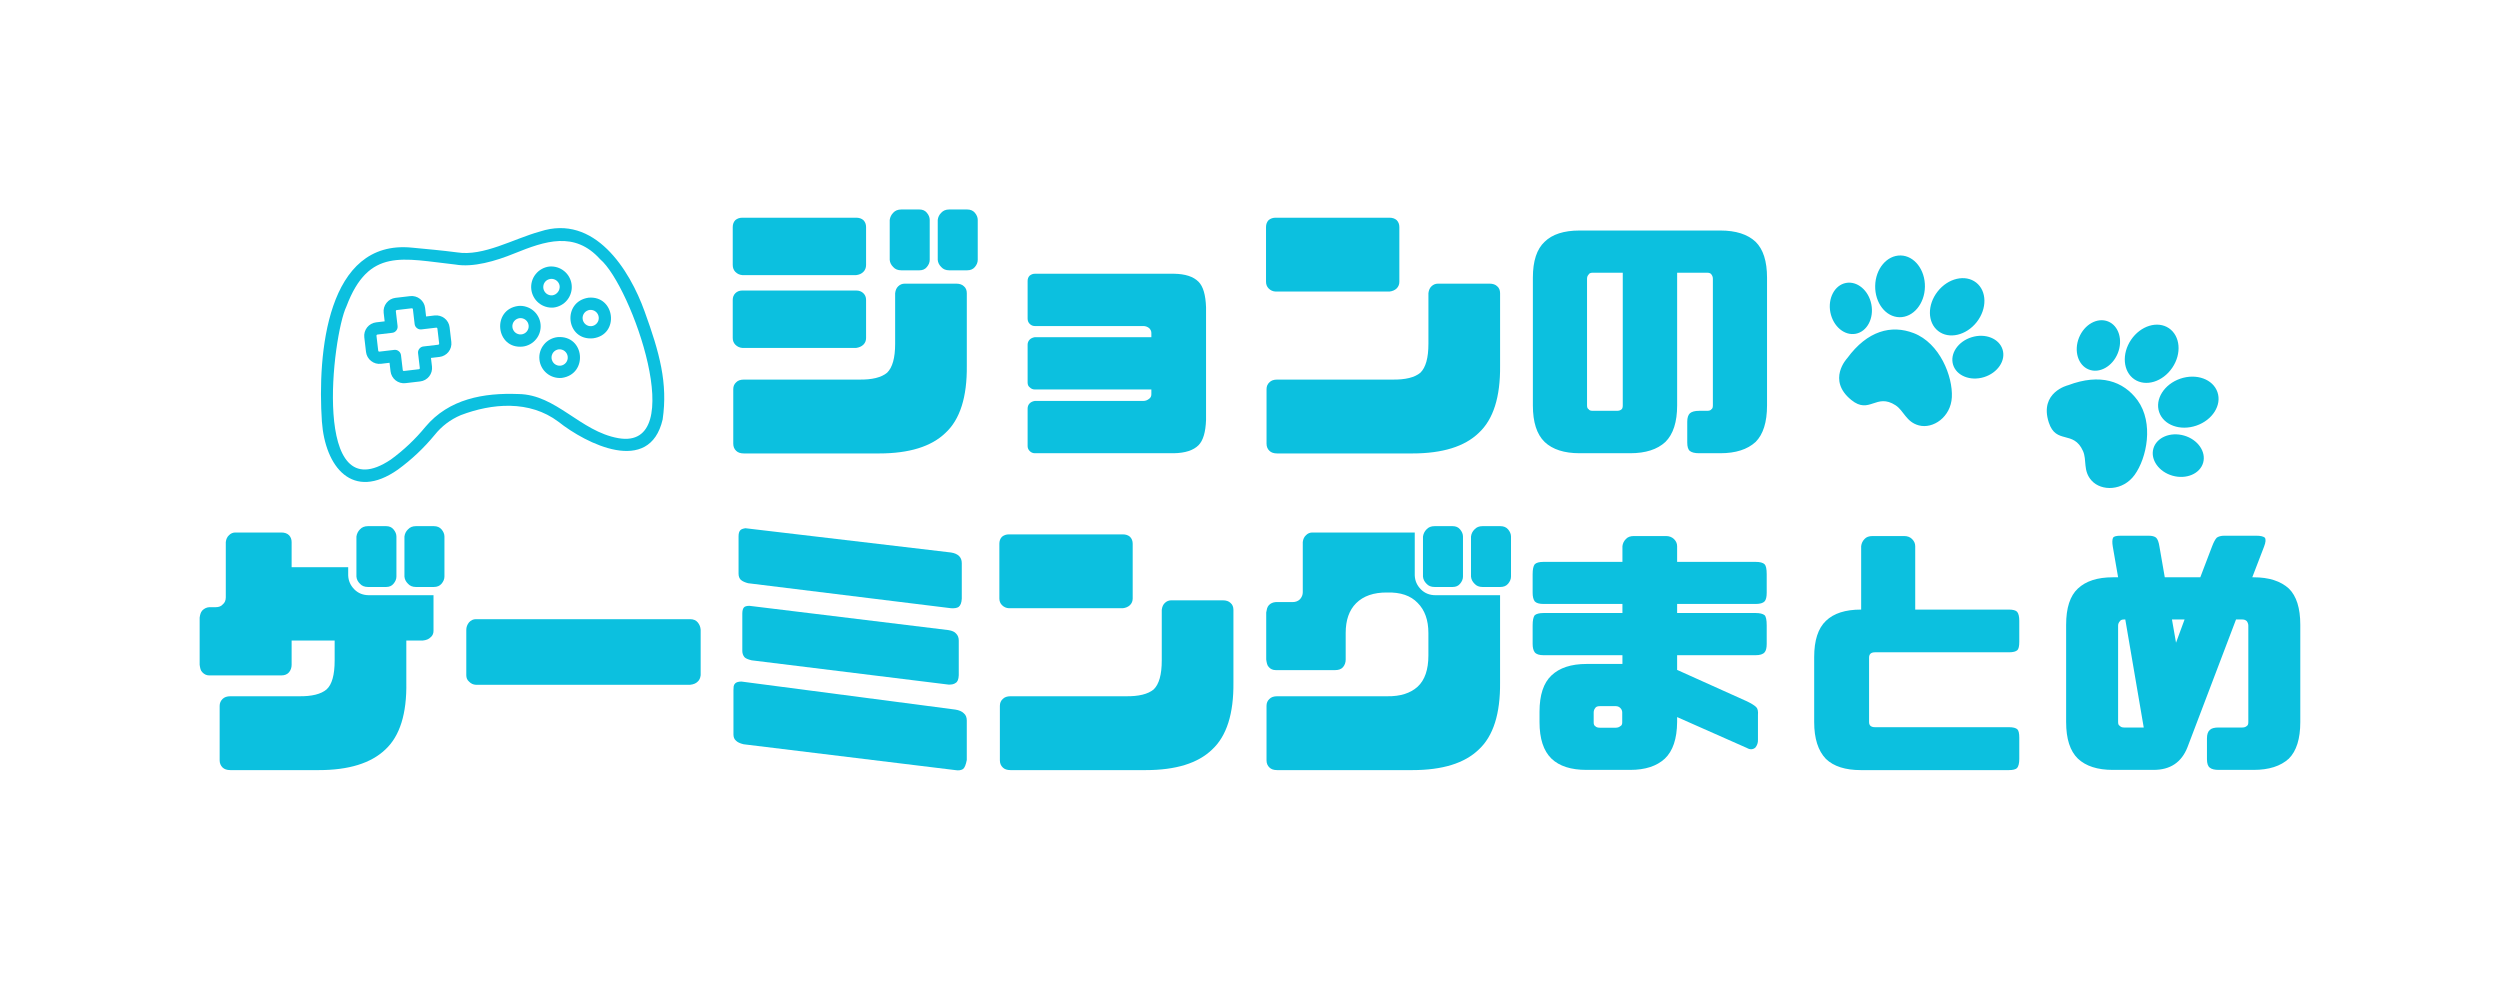 <svg xmlns="http://www.w3.org/2000/svg" xmlns:xlink="http://www.w3.org/1999/xlink" width="500" zoomAndPan="magnify" viewBox="0 0 375 150" height="200" preserveAspectRatio="xMidYMid meet" version="1.0"><defs><g/><clipPath id="c9f1b10d63"><path d="M 54 44 L 68 44 L 68 58 L 54 58 Z M 54 44 " clip-rule="nonzero"/></clipPath><clipPath id="730db01c45"><path d="M 41.918 36.699 L 99.273 29.961 L 104.086 70.93 L 46.73 77.668 Z M 41.918 36.699 " clip-rule="nonzero"/></clipPath><clipPath id="83836c2df5"><path d="M 41.918 36.699 L 99.273 29.961 L 104.086 70.93 L 46.73 77.668 Z M 41.918 36.699 " clip-rule="nonzero"/></clipPath><clipPath id="2ffc9de4ab"><path d="M 80 50 L 87 50 L 87 57 L 80 57 Z M 80 50 " clip-rule="nonzero"/></clipPath><clipPath id="b90d24c79a"><path d="M 41.918 36.699 L 99.273 29.961 L 104.086 70.93 L 46.73 77.668 Z M 41.918 36.699 " clip-rule="nonzero"/></clipPath><clipPath id="a434344abb"><path d="M 41.918 36.699 L 99.273 29.961 L 104.086 70.93 L 46.73 77.668 Z M 41.918 36.699 " clip-rule="nonzero"/></clipPath><clipPath id="d132f8f215"><path d="M 75 45 L 82 45 L 82 53 L 75 53 Z M 75 45 " clip-rule="nonzero"/></clipPath><clipPath id="5fdb767aae"><path d="M 41.918 36.699 L 99.273 29.961 L 104.086 70.93 L 46.73 77.668 Z M 41.918 36.699 " clip-rule="nonzero"/></clipPath><clipPath id="7b92b0a661"><path d="M 41.918 36.699 L 99.273 29.961 L 104.086 70.93 L 46.73 77.668 Z M 41.918 36.699 " clip-rule="nonzero"/></clipPath><clipPath id="060366bc67"><path d="M 85 44 L 92 44 L 92 51 L 85 51 Z M 85 44 " clip-rule="nonzero"/></clipPath><clipPath id="943782ca6a"><path d="M 41.918 36.699 L 99.273 29.961 L 104.086 70.93 L 46.73 77.668 Z M 41.918 36.699 " clip-rule="nonzero"/></clipPath><clipPath id="d8230191d5"><path d="M 41.918 36.699 L 99.273 29.961 L 104.086 70.93 L 46.73 77.668 Z M 41.918 36.699 " clip-rule="nonzero"/></clipPath><clipPath id="8da850606c"><path d="M 79 39 L 86 39 L 86 47 L 79 47 Z M 79 39 " clip-rule="nonzero"/></clipPath><clipPath id="df5ce5d1b2"><path d="M 41.918 36.699 L 99.273 29.961 L 104.086 70.93 L 46.73 77.668 Z M 41.918 36.699 " clip-rule="nonzero"/></clipPath><clipPath id="be56e694d7"><path d="M 41.918 36.699 L 99.273 29.961 L 104.086 70.93 L 46.73 77.668 Z M 41.918 36.699 " clip-rule="nonzero"/></clipPath><clipPath id="1d51a3044c"><path d="M 48 34 L 100 34 L 100 73 L 48 73 Z M 48 34 " clip-rule="nonzero"/></clipPath><clipPath id="4b635cb9e8"><path d="M 41.918 36.699 L 99.273 29.961 L 104.086 70.93 L 46.73 77.668 Z M 41.918 36.699 " clip-rule="nonzero"/></clipPath><clipPath id="404b768cd2"><path d="M 41.918 36.699 L 99.273 29.961 L 104.086 70.93 L 46.73 77.668 Z M 41.918 36.699 " clip-rule="nonzero"/></clipPath><clipPath id="7156cd69b2"><path d="M 274 38 L 333 38 L 333 74 L 274 74 Z M 274 38 " clip-rule="nonzero"/></clipPath><clipPath id="79b0843293"><path d="M 296.168 20.836 L 338.992 61.785 L 310.48 91.598 L 267.66 50.645 Z M 296.168 20.836 " clip-rule="nonzero"/></clipPath><clipPath id="865d8d244f"><path d="M 296.168 20.836 L 338.992 61.785 L 310.48 91.598 L 267.66 50.645 Z M 296.168 20.836 " clip-rule="nonzero"/></clipPath></defs><g clip-path="url(#c9f1b10d63)"><g clip-path="url(#730db01c45)"><g clip-path="url(#83836c2df5)"><path fill="#0cc0df" d="M 65.195 47.32 L 63.914 47.473 L 63.766 46.191 C 63.734 45.926 63.652 45.676 63.523 45.441 C 63.391 45.207 63.219 45.008 63.008 44.84 C 62.797 44.672 62.562 44.555 62.305 44.48 C 62.047 44.406 61.785 44.387 61.52 44.418 L 59.324 44.676 C 59.059 44.707 58.809 44.789 58.574 44.918 C 58.34 45.051 58.137 45.223 57.973 45.434 C 57.805 45.645 57.688 45.879 57.613 46.137 C 57.539 46.395 57.52 46.656 57.551 46.922 L 57.699 48.203 L 56.418 48.352 C 56.152 48.387 55.902 48.465 55.668 48.598 C 55.434 48.727 55.234 48.898 55.066 49.109 C 54.902 49.32 54.781 49.555 54.707 49.812 C 54.637 50.07 54.613 50.332 54.645 50.602 L 54.902 52.793 C 54.934 53.062 55.016 53.312 55.148 53.547 C 55.277 53.781 55.449 53.98 55.66 54.148 C 55.871 54.312 56.105 54.434 56.363 54.508 C 56.621 54.578 56.883 54.602 57.148 54.57 L 58.43 54.418 L 58.582 55.699 C 58.613 55.965 58.695 56.215 58.824 56.449 C 58.957 56.684 59.125 56.883 59.336 57.051 C 59.547 57.219 59.781 57.336 60.039 57.41 C 60.297 57.484 60.562 57.504 60.828 57.473 L 63.023 57.215 C 63.289 57.184 63.539 57.102 63.773 56.973 C 64.008 56.84 64.207 56.668 64.375 56.461 C 64.539 56.25 64.66 56.016 64.734 55.758 C 64.805 55.496 64.828 55.234 64.797 54.969 L 64.645 53.688 L 65.926 53.539 C 66.191 53.508 66.445 53.426 66.676 53.293 C 66.91 53.164 67.113 52.992 67.277 52.781 C 67.445 52.57 67.566 52.336 67.637 52.078 C 67.711 51.82 67.73 51.559 67.699 51.293 L 67.441 49.098 C 67.41 48.832 67.332 48.578 67.199 48.344 C 67.066 48.113 66.898 47.91 66.688 47.746 C 66.477 47.578 66.242 47.457 65.984 47.387 C 65.727 47.312 65.461 47.293 65.195 47.32 Z M 65.871 51.504 C 65.887 51.629 65.832 51.695 65.711 51.711 L 63.516 51.969 C 63.266 51.996 63.059 52.113 62.902 52.312 C 62.746 52.512 62.68 52.738 62.711 52.988 L 62.969 55.184 C 62.984 55.305 62.93 55.375 62.809 55.387 L 60.613 55.645 C 60.492 55.66 60.422 55.605 60.41 55.484 L 60.152 53.289 C 60.121 53.039 60.008 52.832 59.809 52.676 C 59.609 52.516 59.383 52.453 59.129 52.484 L 56.934 52.742 C 56.812 52.754 56.746 52.703 56.73 52.578 L 56.473 50.387 C 56.461 50.266 56.512 50.195 56.633 50.18 L 58.828 49.922 C 59.082 49.895 59.285 49.781 59.445 49.578 C 59.602 49.379 59.664 49.156 59.637 48.902 L 59.379 46.707 C 59.363 46.586 59.418 46.52 59.539 46.504 L 61.734 46.246 C 61.855 46.23 61.922 46.285 61.938 46.406 L 62.195 48.602 C 62.227 48.855 62.34 49.059 62.539 49.215 C 62.738 49.375 62.965 49.438 63.215 49.41 L 65.41 49.152 C 65.531 49.137 65.602 49.191 65.613 49.312 Z M 65.871 51.504 " fill-opacity="1" fill-rule="nonzero"/></g></g></g><g clip-path="url(#2ffc9de4ab)"><g clip-path="url(#b90d24c79a)"><g clip-path="url(#a434344abb)"><path fill="#0cc0df" d="M 83.648 50.566 C 83.246 50.609 82.867 50.727 82.508 50.922 C 82.152 51.113 81.844 51.367 81.59 51.684 C 81.332 51.996 81.145 52.348 81.027 52.738 C 80.91 53.129 80.871 53.523 80.914 53.926 C 80.953 54.332 81.07 54.715 81.258 55.07 C 81.449 55.43 81.703 55.738 82.016 55.996 C 82.328 56.254 82.68 56.445 83.066 56.562 C 83.457 56.684 83.852 56.723 84.258 56.688 C 88.262 56.141 87.727 50.262 83.648 50.566 Z M 84.078 54.855 C 83.918 54.867 83.758 54.852 83.602 54.805 C 83.449 54.758 83.309 54.684 83.18 54.582 C 83.055 54.477 82.953 54.355 82.879 54.211 C 82.801 54.07 82.754 53.918 82.734 53.758 C 82.719 53.594 82.73 53.438 82.777 53.281 C 82.824 53.125 82.895 52.984 82.996 52.855 C 83.098 52.73 83.219 52.625 83.363 52.547 C 83.504 52.469 83.656 52.418 83.816 52.398 C 83.977 52.383 84.137 52.402 84.289 52.449 C 84.445 52.496 84.586 52.57 84.711 52.672 C 84.836 52.777 84.938 52.898 85.016 53.043 C 85.094 53.184 85.141 53.336 85.156 53.496 C 85.176 53.66 85.16 53.816 85.117 53.973 C 85.07 54.129 84.996 54.27 84.898 54.398 C 84.797 54.523 84.676 54.625 84.531 54.707 C 84.391 54.785 84.238 54.836 84.078 54.855 Z M 84.078 54.855 " fill-opacity="1" fill-rule="nonzero"/></g></g></g><g clip-path="url(#d132f8f215)"><g clip-path="url(#5fdb767aae)"><g clip-path="url(#7b92b0a661)"><path fill="#0cc0df" d="M 77.754 45.891 C 73.711 46.402 74.348 52.406 78.406 51.988 C 78.805 51.941 79.18 51.816 79.531 51.621 C 79.883 51.426 80.184 51.168 80.434 50.852 C 80.688 50.539 80.867 50.188 80.98 49.801 C 81.09 49.414 81.125 49.02 81.082 48.617 C 81.039 48.219 80.922 47.84 80.73 47.488 C 80.539 47.133 80.289 46.828 79.977 46.574 C 79.664 46.316 79.316 46.133 78.934 46.016 C 78.547 45.895 78.156 45.855 77.754 45.891 Z M 78.164 50.164 C 78.004 50.176 77.848 50.156 77.695 50.105 C 77.543 50.055 77.406 49.977 77.285 49.875 C 77.164 49.77 77.066 49.648 76.992 49.504 C 76.918 49.363 76.871 49.211 76.859 49.055 C 76.844 48.895 76.859 48.738 76.906 48.586 C 76.953 48.43 77.027 48.293 77.129 48.168 C 77.23 48.043 77.352 47.941 77.492 47.867 C 77.629 47.789 77.781 47.742 77.941 47.723 C 78.102 47.707 78.266 47.719 78.422 47.766 C 78.582 47.812 78.723 47.887 78.852 47.992 C 78.98 48.094 79.082 48.219 79.16 48.363 C 79.238 48.512 79.281 48.664 79.297 48.828 C 79.312 48.992 79.297 49.152 79.246 49.312 C 79.195 49.469 79.117 49.609 79.012 49.734 C 78.906 49.859 78.777 49.961 78.629 50.035 C 78.484 50.109 78.328 50.152 78.164 50.164 Z M 78.164 50.164 " fill-opacity="1" fill-rule="nonzero"/></g></g></g><g clip-path="url(#060366bc67)"><g clip-path="url(#943782ca6a)"><g clip-path="url(#d8230191d5)"><path fill="#0cc0df" d="M 88.293 44.652 C 84.266 45.23 84.871 51.133 88.965 50.746 C 92.973 50.211 92.281 44.316 88.293 44.652 Z M 88.723 48.922 C 88.562 48.938 88.402 48.922 88.25 48.875 C 88.094 48.824 87.957 48.75 87.832 48.648 C 87.707 48.543 87.605 48.422 87.531 48.277 C 87.453 48.137 87.41 47.984 87.395 47.824 C 87.375 47.664 87.391 47.504 87.438 47.352 C 87.484 47.195 87.559 47.055 87.66 46.93 C 87.762 46.805 87.883 46.703 88.027 46.629 C 88.168 46.551 88.32 46.504 88.48 46.484 C 88.641 46.473 88.797 46.488 88.953 46.535 C 89.105 46.582 89.246 46.656 89.371 46.762 C 89.496 46.863 89.598 46.988 89.672 47.129 C 89.75 47.273 89.793 47.422 89.809 47.582 C 89.824 47.746 89.812 47.902 89.766 48.059 C 89.719 48.211 89.645 48.352 89.543 48.477 C 89.441 48.602 89.316 48.703 89.176 48.781 C 89.035 48.859 88.883 48.906 88.723 48.922 Z M 88.723 48.922 " fill-opacity="1" fill-rule="nonzero"/></g></g></g><g clip-path="url(#8da850606c)"><g clip-path="url(#df5ce5d1b2)"><g clip-path="url(#be56e694d7)"><path fill="#0cc0df" d="M 83.043 46.133 C 83.445 46.086 83.824 45.961 84.18 45.762 C 84.535 45.566 84.84 45.309 85.09 44.992 C 85.344 44.672 85.527 44.32 85.641 43.93 C 85.758 43.539 85.793 43.145 85.75 42.738 C 85.707 42.336 85.59 41.953 85.398 41.598 C 85.207 41.238 84.953 40.93 84.637 40.672 C 84.324 40.414 83.973 40.227 83.586 40.105 C 83.199 39.988 82.801 39.945 82.398 39.98 C 81.992 40.031 81.613 40.152 81.262 40.352 C 80.906 40.547 80.602 40.805 80.348 41.125 C 80.094 41.441 79.91 41.793 79.797 42.184 C 79.684 42.574 79.648 42.973 79.691 43.375 C 79.734 43.777 79.852 44.16 80.043 44.516 C 80.234 44.875 80.488 45.184 80.801 45.441 C 81.113 45.699 81.465 45.887 81.855 46.008 C 82.242 46.129 82.637 46.168 83.043 46.133 Z M 81.762 42.281 C 81.918 42.09 82.117 41.957 82.355 41.887 C 82.59 41.812 82.828 41.809 83.066 41.879 C 83.305 41.949 83.504 42.078 83.664 42.266 C 83.824 42.453 83.918 42.672 83.949 42.914 C 83.965 43.078 83.945 43.238 83.898 43.395 C 83.852 43.551 83.777 43.695 83.676 43.82 C 83.574 43.949 83.453 44.055 83.312 44.141 C 83.172 44.223 83.02 44.277 82.859 44.301 C 82.609 44.324 82.375 44.277 82.152 44.16 C 81.93 44.043 81.762 43.871 81.641 43.652 C 81.523 43.434 81.473 43.199 81.496 42.949 C 81.516 42.699 81.605 42.477 81.762 42.281 Z M 81.762 42.281 " fill-opacity="1" fill-rule="nonzero"/></g></g></g><g clip-path="url(#1d51a3044c)"><g clip-path="url(#4b635cb9e8)"><g clip-path="url(#404b768cd2)"><path fill="#0cc0df" d="M 99.398 62.914 C 100.191 57.477 98.945 52.926 96.691 46.715 C 94.441 40.449 89.172 32.051 81.004 34.727 C 77.051 35.805 72.516 38.5 68.543 37.855 C 66.281 37.559 64.012 37.359 61.773 37.145 C 48.996 35.883 47.602 53.074 48.285 63.23 C 48.766 70.023 52.867 75.219 59.676 70.445 C 61.734 68.945 63.574 67.215 65.191 65.25 C 66.25 63.926 67.562 62.93 69.121 62.27 C 73.77 60.5 79.406 59.98 83.77 63.266 C 87.879 66.539 97.434 71.387 99.398 62.914 Z M 92.742 65.723 C 87.02 64.711 83.441 59.168 77.762 59.105 C 72.586 58.902 67.332 59.812 63.793 64.051 C 62.277 65.898 60.555 67.523 58.625 68.934 C 46.668 76.949 49.863 50.297 51.961 45.969 C 55.309 37.094 60.402 38.82 68.301 39.68 C 70.965 40.148 74.34 39.168 77.184 38.004 C 81.738 36.168 86.18 34.613 90.02 38.883 C 94.707 42.824 103.492 67.617 92.742 65.723 Z M 92.742 65.723 " fill-opacity="1" fill-rule="nonzero"/></g></g></g><g clip-path="url(#7156cd69b2)"><g clip-path="url(#79b0843293)"><g clip-path="url(#865d8d244f)"><path fill="#0cc0df" d="M 288.738 43.02 C 288.695 45.574 286.984 47.617 284.918 47.582 C 282.852 47.543 281.234 45.438 281.277 42.883 C 281.32 40.328 283.031 38.285 285.098 38.32 C 287.148 38.359 288.781 40.465 288.738 43.02 Z M 296.426 42.387 C 294.809 41.121 292.219 41.715 290.645 43.723 C 289.066 45.734 289.109 48.387 290.727 49.652 C 292.34 50.918 294.93 50.32 296.508 48.312 C 298.082 46.305 298.043 43.652 296.426 42.387 Z M 276.883 42.445 C 275.188 42.777 274.148 44.758 274.555 46.855 C 274.973 48.961 276.676 50.395 278.371 50.062 C 280.07 49.73 281.109 47.75 280.703 45.652 C 280.293 43.551 278.582 42.113 276.883 42.445 Z M 300.387 52.434 C 299.879 50.781 297.805 49.945 295.754 50.582 C 293.699 51.215 292.457 53.062 292.965 54.715 C 293.473 56.367 295.547 57.203 297.598 56.57 C 299.652 55.934 300.902 54.078 300.387 52.434 Z M 277.086 53.727 C 277.086 53.727 273.984 56.988 277.695 59.996 C 280.441 62.227 281.41 58.895 284.332 60.789 C 285.586 61.609 285.918 63.305 287.832 63.809 C 289.953 64.375 292.625 62.559 292.777 59.582 C 292.938 56.465 290.969 51.477 287.055 49.969 C 283.691 48.676 280.109 49.602 277.086 53.727 Z M 325.336 49.23 C 323.629 48.078 321.094 48.855 319.66 50.969 C 318.23 53.086 318.449 55.742 320.156 56.898 C 321.859 58.051 324.406 57.281 325.844 55.156 C 327.285 53.035 327.039 50.387 325.336 49.23 Z M 332.621 58.828 C 331.953 56.875 329.465 55.977 327.047 56.801 C 324.633 57.629 323.211 59.867 323.875 61.82 C 324.543 63.77 327.031 64.672 329.449 63.844 C 331.863 63.02 333.293 60.77 332.621 58.828 Z M 316.215 48.219 C 314.613 47.574 312.656 48.656 311.852 50.648 C 311.051 52.641 311.703 54.777 313.305 55.422 C 314.906 56.066 316.863 54.98 317.668 52.988 C 318.469 50.996 317.816 48.863 316.215 48.219 Z M 330.473 69.406 C 330.945 67.742 329.652 65.914 327.602 65.332 C 325.547 64.746 323.484 65.617 323.008 67.281 C 322.531 68.945 323.824 70.773 325.879 71.355 C 327.934 71.941 329.996 71.07 330.473 69.406 Z M 310.223 57.781 C 310.223 57.781 305.848 58.82 307.316 63.363 C 308.406 66.727 311.027 64.465 312.449 67.652 C 313.062 69.023 312.406 70.617 313.742 72.09 C 315.223 73.719 318.438 73.656 320.191 71.238 C 322.023 68.703 323.098 63.457 320.637 60.051 C 318.516 57.152 315.012 55.969 310.223 57.781 Z M 310.223 57.781 " fill-opacity="1" fill-rule="nonzero"/></g></g></g><g fill="#0cc0df" fill-opacity="1"><g transform="translate(27.51, 113)"><g><path d="M 3.875 -11.688 C 3.477 -11.688 3.133 -11.844 2.844 -12.156 C 2.707 -12.289 2.613 -12.453 2.562 -12.641 C 2.508 -12.828 2.469 -13.039 2.438 -13.281 L 2.438 -20.359 C 2.469 -20.578 2.508 -20.77 2.562 -20.938 C 2.613 -21.113 2.707 -21.281 2.844 -21.438 C 3.133 -21.727 3.477 -21.891 3.875 -21.922 L 4.844 -21.922 C 5.32 -21.922 5.68 -22.066 5.922 -22.359 C 6.211 -22.598 6.359 -22.945 6.359 -23.406 L 6.359 -31.688 C 6.41 -32.133 6.57 -32.477 6.844 -32.719 C 7.102 -32.988 7.422 -33.125 7.797 -33.125 L 14.688 -33.125 C 15.188 -33.125 15.57 -32.988 15.844 -32.719 C 16.102 -32.445 16.234 -32.102 16.234 -31.688 L 16.234 -27.922 L 24.719 -27.922 L 24.719 -26.688 C 24.75 -25.883 25.055 -25.188 25.641 -24.594 C 26.223 -24.008 26.957 -23.719 27.844 -23.719 L 37.516 -23.719 L 37.516 -18.359 C 37.516 -17.961 37.367 -17.645 37.078 -17.406 C 36.816 -17.133 36.43 -16.973 35.922 -16.922 L 33.438 -16.922 L 33.438 -10.641 C 33.52 -5.941 32.469 -2.582 30.281 -0.562 C 28.125 1.488 24.801 2.516 20.312 2.516 L 7.047 2.516 C 6.535 2.516 6.145 2.383 5.875 2.125 C 5.582 1.832 5.438 1.473 5.438 1.047 L 5.438 -7.125 C 5.438 -7.52 5.582 -7.863 5.875 -8.156 C 6.145 -8.426 6.535 -8.562 7.047 -8.562 L 17.312 -8.562 C 19.258 -8.531 20.648 -8.875 21.484 -9.594 C 22.285 -10.32 22.688 -11.766 22.688 -13.922 L 22.688 -16.922 L 16.234 -16.922 L 16.234 -13.281 C 16.234 -12.852 16.102 -12.477 15.844 -12.156 C 15.57 -11.844 15.188 -11.688 14.688 -11.688 Z M 39.156 -26.516 C 39.156 -26.141 39.008 -25.781 38.719 -25.438 C 38.445 -25.113 38.062 -24.953 37.562 -24.953 L 34.875 -24.953 C 34.375 -24.953 33.977 -25.113 33.688 -25.438 C 33.363 -25.758 33.188 -26.117 33.156 -26.516 L 33.156 -32.516 C 33.207 -32.941 33.383 -33.301 33.688 -33.594 C 33.977 -33.914 34.375 -34.078 34.875 -34.078 L 37.562 -34.078 C 38.062 -34.078 38.445 -33.914 38.719 -33.594 C 39.008 -33.25 39.156 -32.891 39.156 -32.516 Z M 31.953 -26.516 C 31.953 -26.141 31.805 -25.781 31.516 -25.438 C 31.254 -25.113 30.883 -24.953 30.406 -24.953 L 27.688 -24.953 C 27.176 -24.953 26.773 -25.113 26.484 -25.438 C 26.16 -25.758 25.984 -26.117 25.953 -26.516 L 25.953 -32.516 C 26.016 -32.941 26.191 -33.301 26.484 -33.594 C 26.773 -33.914 27.176 -34.078 27.688 -34.078 L 30.406 -34.078 C 30.883 -34.078 31.254 -33.914 31.516 -33.594 C 31.805 -33.25 31.953 -32.891 31.953 -32.516 Z M 31.953 -26.516 "/></g></g></g><g fill="#0cc0df" fill-opacity="1"><g transform="translate(67.506, 113)"><g><path d="M 3.875 -10.281 C 3.477 -10.301 3.133 -10.461 2.844 -10.766 C 2.57 -11.004 2.438 -11.32 2.438 -11.719 L 2.438 -18.516 C 2.438 -18.922 2.57 -19.297 2.844 -19.641 C 3.133 -19.961 3.477 -20.125 3.875 -20.125 L 36 -20.125 C 36.508 -20.125 36.895 -19.961 37.156 -19.641 C 37.426 -19.316 37.57 -18.941 37.594 -18.516 L 37.594 -11.719 C 37.539 -11.289 37.395 -10.973 37.156 -10.766 C 36.895 -10.492 36.508 -10.332 36 -10.281 Z M 3.875 -10.281 "/></g></g></g><g fill="#0cc0df" fill-opacity="1"><g transform="translate(107.502, 113)"><g><path d="M 4.719 -25.516 C 4.27 -25.629 3.91 -25.789 3.641 -26 C 3.398 -26.238 3.281 -26.555 3.281 -26.953 L 3.281 -32.562 C 3.281 -32.988 3.375 -33.297 3.562 -33.484 C 3.695 -33.617 3.945 -33.711 4.312 -33.766 L 35.156 -30.125 C 35.688 -30.039 36.086 -29.863 36.359 -29.594 C 36.629 -29.332 36.766 -28.973 36.766 -28.516 L 36.766 -23.203 C 36.734 -22.586 36.57 -22.172 36.281 -21.953 C 36.039 -21.797 35.664 -21.734 35.156 -21.766 Z M 4.047 -1.359 C 3.484 -1.492 3.094 -1.68 2.875 -1.922 C 2.633 -2.129 2.516 -2.438 2.516 -2.844 L 2.516 -9.484 C 2.516 -9.691 2.523 -9.879 2.547 -10.047 C 2.578 -10.223 2.648 -10.367 2.766 -10.484 C 2.953 -10.672 3.27 -10.766 3.719 -10.766 L 35.797 -6.562 C 36.359 -6.477 36.785 -6.289 37.078 -6 C 37.367 -5.758 37.516 -5.398 37.516 -4.922 L 37.516 1 C 37.379 1.719 37.191 2.172 36.953 2.359 C 36.641 2.547 36.254 2.598 35.797 2.516 Z M 5.234 -13.953 C 4.68 -14.086 4.32 -14.25 4.156 -14.438 C 3.945 -14.707 3.844 -15.016 3.844 -15.359 L 3.844 -20.953 C 3.844 -21.379 3.922 -21.688 4.078 -21.875 C 4.211 -22.039 4.492 -22.125 4.922 -22.125 L 34.766 -18.484 C 35.316 -18.398 35.703 -18.223 35.922 -17.953 C 36.18 -17.691 36.312 -17.348 36.312 -16.922 L 36.312 -11.719 C 36.289 -11.102 36.133 -10.719 35.844 -10.562 C 35.602 -10.375 35.242 -10.289 34.766 -10.312 Z M 5.234 -13.953 "/></g></g></g><g fill="#0cc0df" fill-opacity="1"><g transform="translate(147.498, 113)"><g><path d="M 26.766 -13.922 L 26.766 -21.516 C 26.816 -21.973 26.973 -22.32 27.234 -22.562 C 27.504 -22.82 27.828 -22.953 28.203 -22.953 L 35.922 -22.953 C 36.43 -22.953 36.816 -22.82 37.078 -22.562 C 37.367 -22.32 37.516 -21.973 37.516 -21.516 L 37.516 -10.641 C 37.566 -5.941 36.5 -2.582 34.312 -0.562 C 32.188 1.488 28.867 2.516 24.359 2.516 L 4.078 2.516 C 3.566 2.516 3.18 2.383 2.922 2.125 C 2.629 1.852 2.484 1.492 2.484 1.047 L 2.484 -7.125 C 2.484 -7.551 2.629 -7.895 2.922 -8.156 C 3.18 -8.426 3.566 -8.562 4.078 -8.562 L 21.359 -8.562 C 23.305 -8.531 24.707 -8.875 25.562 -9.594 C 26.363 -10.375 26.766 -11.816 26.766 -13.922 Z M 3.844 -32.844 L 20.922 -32.844 C 21.367 -32.844 21.727 -32.723 22 -32.484 C 22.27 -32.211 22.406 -31.863 22.406 -31.438 L 22.406 -23.234 C 22.406 -22.836 22.27 -22.504 22 -22.234 C 21.727 -21.973 21.367 -21.816 20.922 -21.766 L 3.844 -21.766 C 3.438 -21.785 3.086 -21.941 2.797 -22.234 C 2.535 -22.504 2.406 -22.836 2.406 -23.234 L 2.406 -31.438 C 2.406 -31.863 2.535 -32.211 2.797 -32.484 C 3.086 -32.723 3.438 -32.844 3.844 -32.844 Z M 3.844 -32.844 "/></g></g></g><g fill="#0cc0df" fill-opacity="1"><g transform="translate(187.494, 113)"><g><path d="M 3.875 -12.484 C 3.445 -12.484 3.102 -12.629 2.844 -12.922 C 2.707 -13.055 2.613 -13.223 2.562 -13.422 C 2.508 -13.617 2.469 -13.836 2.438 -14.078 L 2.438 -21.125 C 2.469 -21.332 2.508 -21.531 2.562 -21.719 C 2.613 -21.906 2.707 -22.078 2.844 -22.234 C 3.102 -22.504 3.445 -22.656 3.875 -22.688 L 6.406 -22.688 C 6.852 -22.688 7.223 -22.832 7.516 -23.125 C 7.785 -23.438 7.922 -23.781 7.922 -24.156 L 7.922 -31.688 C 7.973 -32.133 8.133 -32.477 8.406 -32.719 C 8.664 -32.988 8.984 -33.125 9.359 -33.125 L 24.719 -33.125 L 24.719 -26.688 C 24.75 -25.883 25.055 -25.188 25.641 -24.594 C 26.223 -24.008 26.957 -23.719 27.844 -23.719 L 37.516 -23.719 L 37.516 -10.641 C 37.566 -5.941 36.5 -2.582 34.312 -0.562 C 32.188 1.488 28.867 2.516 24.359 2.516 L 4.078 2.516 C 3.566 2.516 3.18 2.383 2.922 2.125 C 2.629 1.852 2.484 1.492 2.484 1.047 L 2.484 -7.125 C 2.484 -7.551 2.629 -7.895 2.922 -8.156 C 3.18 -8.426 3.566 -8.562 4.078 -8.562 L 20.594 -8.562 C 22.539 -8.531 24.062 -9.008 25.156 -10 C 26.227 -10.988 26.766 -12.551 26.766 -14.688 L 26.766 -18.047 C 26.766 -19.984 26.227 -21.488 25.156 -22.562 C 24.113 -23.656 22.594 -24.176 20.594 -24.125 C 18.57 -24.145 17.016 -23.609 15.922 -22.516 C 14.879 -21.473 14.359 -19.984 14.359 -18.047 L 14.359 -14.078 C 14.359 -13.629 14.223 -13.242 13.953 -12.922 C 13.691 -12.629 13.305 -12.484 12.797 -12.484 Z M 39.156 -26.516 C 39.156 -26.141 39.008 -25.781 38.719 -25.438 C 38.445 -25.113 38.062 -24.953 37.562 -24.953 L 34.875 -24.953 C 34.375 -24.953 33.977 -25.113 33.688 -25.438 C 33.363 -25.758 33.188 -26.117 33.156 -26.516 L 33.156 -32.516 C 33.207 -32.941 33.383 -33.301 33.688 -33.594 C 33.977 -33.914 34.375 -34.078 34.875 -34.078 L 37.562 -34.078 C 38.062 -34.078 38.445 -33.914 38.719 -33.594 C 39.008 -33.25 39.156 -32.891 39.156 -32.516 Z M 31.953 -26.516 C 31.953 -26.141 31.805 -25.781 31.516 -25.438 C 31.254 -25.113 30.883 -24.953 30.406 -24.953 L 27.688 -24.953 C 27.176 -24.953 26.773 -25.113 26.484 -25.438 C 26.16 -25.758 25.984 -26.117 25.953 -26.516 L 25.953 -32.516 C 26.016 -32.941 26.191 -33.301 26.484 -33.594 C 26.773 -33.914 27.176 -34.078 27.688 -34.078 L 30.406 -34.078 C 30.883 -34.078 31.254 -33.914 31.516 -33.594 C 31.805 -33.25 31.953 -32.891 31.953 -32.516 Z M 31.953 -26.516 "/></g></g></g><g fill="#0cc0df" fill-opacity="1"><g transform="translate(227.49, 113)"><g><path d="M 4.047 -22.406 C 3.398 -22.406 2.957 -22.535 2.719 -22.797 C 2.508 -23.086 2.406 -23.516 2.406 -24.078 L 2.406 -26.875 C 2.406 -27.594 2.508 -28.086 2.719 -28.359 C 2.957 -28.598 3.398 -28.719 4.047 -28.719 L 15.875 -28.719 L 15.875 -31.078 C 15.926 -31.504 16.102 -31.863 16.406 -32.156 C 16.664 -32.445 17.062 -32.594 17.594 -32.594 L 22.406 -32.594 C 22.883 -32.594 23.281 -32.445 23.594 -32.156 C 23.914 -31.844 24.078 -31.484 24.078 -31.078 L 24.078 -28.719 L 35.844 -28.719 C 36.508 -28.719 36.961 -28.598 37.203 -28.359 C 37.41 -28.148 37.516 -27.656 37.516 -26.875 L 37.516 -24.078 C 37.516 -23.461 37.41 -23.035 37.203 -22.797 C 36.961 -22.535 36.508 -22.406 35.844 -22.406 L 24.078 -22.406 L 24.078 -21.047 L 35.844 -21.047 C 36.477 -21.047 36.93 -20.938 37.203 -20.719 C 37.41 -20.508 37.516 -20.004 37.516 -19.203 L 37.516 -16.406 C 37.516 -15.812 37.41 -15.395 37.203 -15.156 C 36.961 -14.863 36.508 -14.719 35.844 -14.719 L 24.078 -14.719 L 24.078 -12.516 L 34.562 -7.797 C 35.227 -7.473 35.68 -7.191 35.922 -6.953 C 36.16 -6.742 36.254 -6.332 36.203 -5.719 L 36.203 -2.047 C 36.223 -1.586 36.086 -1.188 35.797 -0.844 C 35.422 -0.551 35.008 -0.535 34.562 -0.797 L 24.078 -5.438 L 24.078 -4.688 C 24.055 -2.176 23.441 -0.348 22.234 0.797 C 21.016 1.922 19.285 2.484 17.047 2.484 L 10.484 2.484 C 8.16 2.484 6.41 1.922 5.234 0.797 C 4.035 -0.367 3.438 -2.195 3.438 -4.688 L 3.438 -6.234 C 3.438 -8.742 4.035 -10.562 5.234 -11.688 C 6.441 -12.832 8.191 -13.406 10.484 -13.406 L 15.875 -13.406 L 15.875 -14.719 L 4.047 -14.719 C 3.398 -14.719 2.957 -14.863 2.719 -15.156 C 2.508 -15.445 2.406 -15.863 2.406 -16.406 L 2.406 -19.203 C 2.406 -19.941 2.508 -20.445 2.719 -20.719 C 2.988 -20.938 3.43 -21.047 4.047 -21.047 L 15.875 -21.047 L 15.875 -22.406 Z M 15.844 -4.641 L 15.844 -6.125 C 15.844 -6.383 15.75 -6.609 15.562 -6.797 C 15.375 -6.984 15.145 -7.078 14.875 -7.078 L 12.484 -7.078 C 12.129 -7.078 11.898 -6.984 11.797 -6.797 C 11.641 -6.609 11.562 -6.383 11.562 -6.125 L 11.562 -4.641 C 11.562 -4.348 11.641 -4.16 11.797 -4.078 C 11.93 -3.922 12.16 -3.844 12.484 -3.844 L 14.875 -3.844 C 15.145 -3.844 15.375 -3.922 15.562 -4.078 C 15.75 -4.16 15.844 -4.348 15.844 -4.641 Z M 15.844 -4.641 "/></g></g></g><g fill="#0cc0df" fill-opacity="1"><g transform="translate(267.486, 113)"><g><path d="M 11.641 2.516 C 9.316 2.516 7.57 1.957 6.406 0.844 C 5.227 -0.383 4.641 -2.227 4.641 -4.688 L 4.641 -14.438 C 4.641 -16.945 5.227 -18.758 6.406 -19.875 C 7.57 -21 9.316 -21.562 11.641 -21.562 L 11.688 -21.562 L 11.688 -31.078 C 11.738 -31.504 11.91 -31.863 12.203 -32.156 C 12.461 -32.445 12.863 -32.594 13.406 -32.594 L 18.125 -32.594 C 18.625 -32.594 19.02 -32.445 19.312 -32.156 C 19.633 -31.844 19.797 -31.484 19.797 -31.078 L 19.797 -21.562 L 33.844 -21.562 C 34.457 -21.562 34.867 -21.453 35.078 -21.234 C 35.297 -20.973 35.406 -20.52 35.406 -19.875 L 35.406 -16.719 C 35.406 -16.082 35.312 -15.672 35.125 -15.484 C 34.906 -15.266 34.477 -15.156 33.844 -15.156 L 13.766 -15.156 C 13.172 -15.156 12.875 -14.891 12.875 -14.359 L 12.875 -4.688 C 12.875 -4.176 13.172 -3.922 13.766 -3.922 L 33.844 -3.922 C 34.477 -3.922 34.906 -3.812 35.125 -3.594 C 35.312 -3.406 35.406 -2.992 35.406 -2.359 L 35.406 0.844 C 35.406 1.477 35.297 1.93 35.078 2.203 C 34.867 2.41 34.457 2.516 33.844 2.516 Z M 11.641 2.516 "/></g></g></g><g fill="#0cc0df" fill-opacity="1"><g transform="translate(307.482, 113)"><g><path d="M 9.438 2.484 C 7.145 2.484 5.398 1.922 4.203 0.797 C 3.023 -0.348 2.438 -2.176 2.438 -4.688 L 2.438 -19.281 C 2.438 -21.812 3.023 -23.625 4.203 -24.719 C 5.398 -25.844 7.145 -26.406 9.438 -26.406 L 10.234 -26.406 L 9.438 -31 C 9.332 -31.633 9.348 -32.086 9.484 -32.359 C 9.617 -32.547 9.988 -32.641 10.594 -32.641 L 14.844 -32.641 C 15.32 -32.641 15.68 -32.547 15.922 -32.359 C 16.16 -32.148 16.332 -31.695 16.438 -31 L 17.234 -26.406 L 22.562 -26.406 L 24.312 -31 C 24.562 -31.664 24.805 -32.117 25.047 -32.359 C 25.336 -32.547 25.695 -32.641 26.125 -32.641 L 31 -32.641 C 31.582 -32.641 31.992 -32.547 32.234 -32.359 C 32.422 -32.117 32.383 -31.664 32.125 -31 L 30.359 -26.406 L 30.562 -26.406 C 32.852 -26.406 34.613 -25.844 35.844 -24.719 C 36.988 -23.602 37.562 -21.789 37.562 -19.281 L 37.562 -4.688 C 37.562 -2.176 36.988 -0.348 35.844 0.797 C 34.613 1.922 32.852 2.484 30.562 2.484 L 25.312 2.484 C 24.707 2.484 24.27 2.375 24 2.156 C 23.707 1.945 23.562 1.52 23.562 0.875 L 23.562 -2.234 C 23.562 -2.848 23.707 -3.273 24 -3.516 C 24.238 -3.754 24.676 -3.875 25.312 -3.875 L 28.875 -3.875 C 29.164 -3.875 29.395 -3.957 29.562 -4.125 C 29.695 -4.195 29.766 -4.383 29.766 -4.688 L 29.766 -19.156 C 29.766 -19.375 29.695 -19.586 29.562 -19.797 C 29.395 -19.984 29.164 -20.078 28.875 -20.078 L 27.922 -20.078 L 20.641 -0.922 C 19.754 1.348 18.062 2.484 15.562 2.484 Z M 11.125 -20.078 C 10.801 -20.078 10.586 -19.984 10.484 -19.797 C 10.316 -19.609 10.234 -19.395 10.234 -19.156 L 10.234 -4.688 C 10.234 -4.383 10.316 -4.195 10.484 -4.125 C 10.617 -3.957 10.832 -3.875 11.125 -3.875 L 14.078 -3.875 L 11.312 -20.078 Z M 18.922 -16.594 L 20.203 -20.078 L 18.312 -20.078 Z M 18.922 -16.594 "/></g></g></g><g fill="#0cc0df" fill-opacity="1"><g transform="translate(107.505, 65.5)"><g><path d="M 3.844 -32.844 L 20.922 -32.844 C 21.367 -32.844 21.727 -32.723 22 -32.484 C 22.27 -32.211 22.406 -31.863 22.406 -31.438 L 22.406 -25.766 C 22.406 -25.336 22.27 -24.988 22 -24.719 C 21.727 -24.445 21.367 -24.285 20.922 -24.234 L 3.844 -24.234 C 3.438 -24.266 3.086 -24.426 2.797 -24.719 C 2.535 -24.988 2.406 -25.336 2.406 -25.766 L 2.406 -31.438 C 2.406 -31.863 2.535 -32.211 2.797 -32.484 C 3.086 -32.723 3.438 -32.844 3.844 -32.844 Z M 3.844 -21.922 L 20.922 -21.922 C 21.367 -21.922 21.727 -21.785 22 -21.516 C 22.27 -21.254 22.406 -20.922 22.406 -20.516 L 22.406 -14.797 C 22.406 -14.398 22.27 -14.066 22 -13.797 C 21.727 -13.535 21.367 -13.375 20.922 -13.312 L 3.844 -13.312 C 3.438 -13.344 3.086 -13.504 2.797 -13.797 C 2.535 -14.066 2.406 -14.398 2.406 -14.797 L 2.406 -20.516 C 2.406 -20.922 2.535 -21.254 2.797 -21.516 C 3.066 -21.785 3.414 -21.922 3.844 -21.922 Z M 39.156 -26.516 C 39.156 -26.141 39.008 -25.781 38.719 -25.438 C 38.445 -25.113 38.062 -24.953 37.562 -24.953 L 34.875 -24.953 C 34.375 -24.953 33.977 -25.113 33.688 -25.438 C 33.363 -25.758 33.188 -26.117 33.156 -26.516 L 33.156 -32.516 C 33.207 -32.941 33.383 -33.301 33.688 -33.594 C 33.977 -33.914 34.375 -34.078 34.875 -34.078 L 37.562 -34.078 C 38.062 -34.078 38.445 -33.914 38.719 -33.594 C 39.008 -33.25 39.156 -32.891 39.156 -32.516 Z M 31.953 -26.516 C 31.953 -26.141 31.805 -25.781 31.516 -25.438 C 31.254 -25.113 30.883 -24.953 30.406 -24.953 L 27.688 -24.953 C 27.176 -24.953 26.773 -25.113 26.484 -25.438 C 26.16 -25.758 25.984 -26.117 25.953 -26.516 L 25.953 -32.516 C 26.016 -32.941 26.191 -33.301 26.484 -33.594 C 26.773 -33.914 27.176 -34.078 27.688 -34.078 L 30.406 -34.078 C 30.883 -34.078 31.254 -33.914 31.516 -33.594 C 31.805 -33.25 31.953 -32.891 31.953 -32.516 Z M 26.766 -13.922 L 26.766 -21.516 C 26.816 -21.973 26.973 -22.32 27.234 -22.562 C 27.504 -22.82 27.828 -22.953 28.203 -22.953 L 35.922 -22.953 C 36.43 -22.953 36.816 -22.82 37.078 -22.562 C 37.367 -22.32 37.516 -21.973 37.516 -21.516 L 37.516 -10.641 C 37.566 -5.941 36.5 -2.582 34.312 -0.562 C 32.188 1.488 28.867 2.516 24.359 2.516 L 4.078 2.516 C 3.566 2.516 3.18 2.383 2.922 2.125 C 2.629 1.852 2.484 1.492 2.484 1.047 L 2.484 -7.125 C 2.484 -7.551 2.629 -7.895 2.922 -8.156 C 3.18 -8.426 3.566 -8.562 4.078 -8.562 L 21.359 -8.562 C 23.305 -8.531 24.707 -8.875 25.562 -9.594 C 26.363 -10.375 26.766 -11.816 26.766 -13.922 Z M 26.766 -13.922 "/></g></g></g><g fill="#0cc0df" fill-opacity="1"><g transform="translate(147.501, 65.5)"><g><path d="M 25.203 -6.359 L 25.203 -7.078 L 7.719 -7.078 C 7.426 -7.078 7.172 -7.188 6.953 -7.406 C 6.742 -7.562 6.641 -7.801 6.641 -8.125 L 6.641 -13.797 C 6.641 -14.086 6.742 -14.344 6.953 -14.562 C 7.141 -14.75 7.395 -14.867 7.719 -14.922 L 25.203 -14.922 L 25.203 -15.562 C 25.203 -15.82 25.094 -16.062 24.875 -16.281 C 24.613 -16.488 24.32 -16.594 24 -16.594 L 7.719 -16.594 C 7.426 -16.594 7.172 -16.703 6.953 -16.922 C 6.742 -17.129 6.641 -17.395 6.641 -17.719 L 6.641 -23.359 C 6.641 -23.68 6.742 -23.945 6.953 -24.156 C 7.191 -24.344 7.445 -24.438 7.719 -24.438 L 28.594 -24.438 C 30.281 -24.414 31.508 -24.016 32.281 -23.234 C 32.969 -22.547 33.344 -21.27 33.406 -19.406 L 33.406 -2.516 C 33.344 -0.68 32.969 0.582 32.281 1.281 C 31.508 2.051 30.281 2.453 28.594 2.484 L 7.719 2.484 C 7.426 2.484 7.172 2.375 6.953 2.156 C 6.742 1.945 6.641 1.695 6.641 1.406 L 6.641 -4.203 C 6.641 -4.523 6.742 -4.789 6.953 -5 C 7.141 -5.188 7.395 -5.305 7.719 -5.359 L 24 -5.359 C 24.32 -5.359 24.613 -5.469 24.875 -5.688 C 25.094 -5.844 25.203 -6.066 25.203 -6.359 Z M 25.203 -6.359 "/></g></g></g><g fill="#0cc0df" fill-opacity="1"><g transform="translate(187.497, 65.5)"><g><path d="M 26.766 -13.922 L 26.766 -21.516 C 26.816 -21.973 26.973 -22.32 27.234 -22.562 C 27.504 -22.82 27.828 -22.953 28.203 -22.953 L 35.922 -22.953 C 36.43 -22.953 36.816 -22.82 37.078 -22.562 C 37.367 -22.32 37.516 -21.973 37.516 -21.516 L 37.516 -10.641 C 37.566 -5.941 36.5 -2.582 34.312 -0.562 C 32.188 1.488 28.867 2.516 24.359 2.516 L 4.078 2.516 C 3.566 2.516 3.18 2.383 2.922 2.125 C 2.629 1.852 2.484 1.492 2.484 1.047 L 2.484 -7.125 C 2.484 -7.551 2.629 -7.895 2.922 -8.156 C 3.18 -8.426 3.566 -8.562 4.078 -8.562 L 21.359 -8.562 C 23.305 -8.531 24.707 -8.875 25.562 -9.594 C 26.363 -10.375 26.766 -11.816 26.766 -13.922 Z M 3.844 -32.844 L 20.922 -32.844 C 21.367 -32.844 21.727 -32.723 22 -32.484 C 22.27 -32.211 22.406 -31.863 22.406 -31.438 L 22.406 -23.234 C 22.406 -22.836 22.27 -22.504 22 -22.234 C 21.727 -21.973 21.367 -21.816 20.922 -21.766 L 3.844 -21.766 C 3.438 -21.785 3.086 -21.941 2.797 -22.234 C 2.535 -22.504 2.406 -22.836 2.406 -23.234 L 2.406 -31.438 C 2.406 -31.863 2.535 -32.211 2.797 -32.484 C 3.086 -32.723 3.438 -32.844 3.844 -32.844 Z M 3.844 -32.844 "/></g></g></g><g fill="#0cc0df" fill-opacity="1"><g transform="translate(227.493, 65.5)"><g><path d="M 9.438 2.484 C 7.145 2.484 5.398 1.922 4.203 0.797 C 3.023 -0.348 2.438 -2.176 2.438 -4.688 L 2.438 -23.844 C 2.438 -26.344 3.023 -28.141 4.203 -29.234 C 5.348 -30.359 7.094 -30.922 9.438 -30.922 L 30.562 -30.922 C 32.883 -30.922 34.645 -30.359 35.844 -29.234 C 36.988 -28.117 37.562 -26.32 37.562 -23.844 L 37.562 -4.688 C 37.562 -2.176 36.988 -0.348 35.844 0.797 C 34.613 1.922 32.852 2.484 30.562 2.484 L 27.359 2.484 C 26.742 2.484 26.289 2.375 26 2.156 C 25.727 1.945 25.594 1.52 25.594 0.875 L 25.594 -2.234 C 25.594 -2.828 25.727 -3.254 26 -3.516 C 26.289 -3.754 26.742 -3.875 27.359 -3.875 L 28.562 -3.875 C 28.906 -3.875 29.129 -3.957 29.234 -4.125 C 29.367 -4.195 29.438 -4.383 29.438 -4.688 L 29.438 -23.688 C 29.438 -23.926 29.367 -24.133 29.234 -24.312 C 29.129 -24.5 28.906 -24.594 28.562 -24.594 L 24.078 -24.594 L 24.078 -4.688 C 24.078 -2.195 23.488 -0.367 22.312 0.797 C 21.094 1.922 19.336 2.484 17.047 2.484 Z M 11.438 -24.594 C 11.094 -24.594 10.879 -24.5 10.797 -24.312 C 10.641 -24.156 10.562 -23.945 10.562 -23.688 L 10.562 -4.688 C 10.562 -4.383 10.641 -4.195 10.797 -4.125 C 10.879 -3.957 11.094 -3.875 11.438 -3.875 L 15.047 -3.875 C 15.359 -3.875 15.598 -3.957 15.766 -4.125 C 15.867 -4.227 15.922 -4.414 15.922 -4.688 L 15.922 -24.594 Z M 11.438 -24.594 "/></g></g></g></svg>